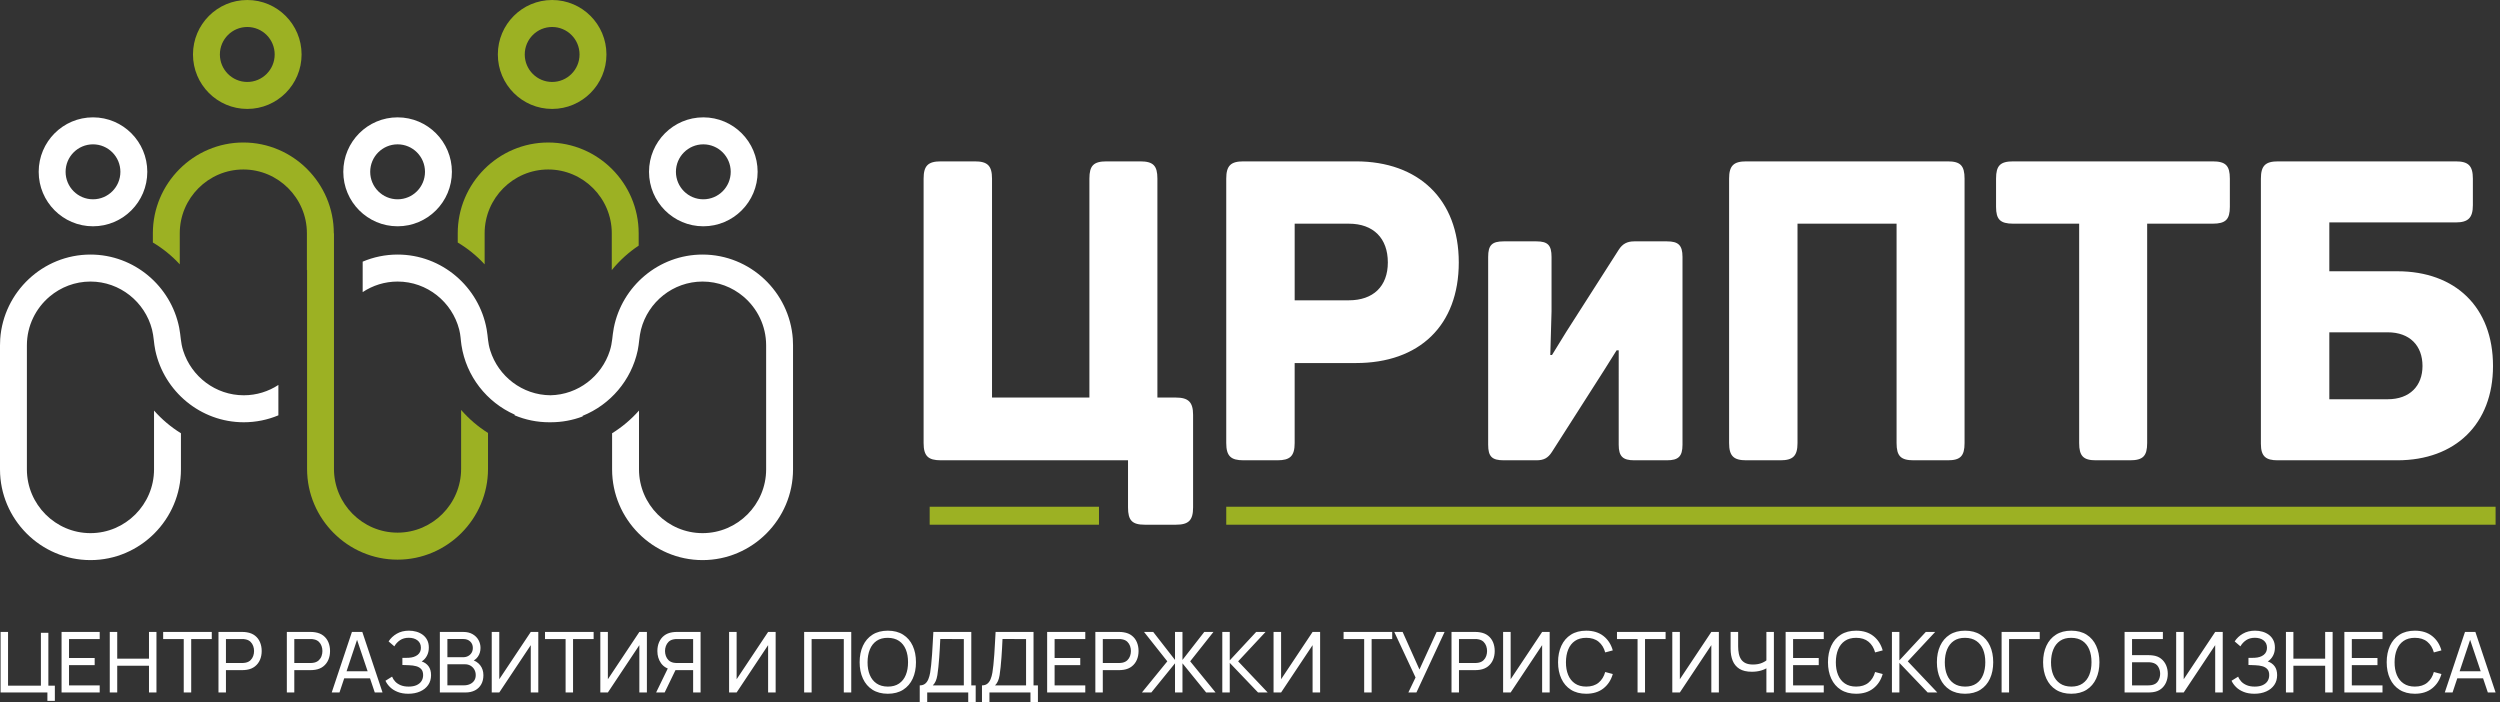 <?xml version="1.0" encoding="UTF-8"?> <svg xmlns="http://www.w3.org/2000/svg" xmlns:xlink="http://www.w3.org/1999/xlink" viewBox="0 0 235 66" width="235" height="66" fill="none"><rect x="0" y="0" width="235" height="66" fill="#333333" stroke="none"/><rect id="ЦРиПТБ" width="235" height="66" x="0" y="0"></rect><g id="Layer_x0020_1"><g id="_2241526858096"><path id="Vector 7" d="M13.846 16.151C13.846 13.324 11.56 11.031 8.742 11.031C5.923 11.031 3.637 13.324 3.637 16.151C3.637 18.979 5.923 21.271 8.742 21.271C11.56 21.271 13.846 18.979 13.846 16.151ZM37.375 11.031C40.193 11.031 42.479 13.324 42.479 16.151C42.479 18.979 40.193 21.271 37.375 21.271C34.556 21.271 32.27 18.979 32.27 16.151C32.27 13.324 34.556 11.031 37.375 11.031ZM71.217 16.151C71.217 13.324 68.932 11.031 66.112 11.031C63.294 11.031 61.008 13.324 61.008 16.151C61.008 18.979 63.294 21.271 66.112 21.271C68.932 21.271 71.217 18.979 71.217 16.151ZM11.317 16.151C11.317 14.725 10.164 13.568 8.742 13.568C7.32 13.568 6.166 14.724 6.166 16.151C6.166 17.578 7.319 18.734 8.742 18.734C10.164 18.734 11.317 17.578 11.317 16.151ZM37.375 13.568C38.797 13.568 39.95 14.725 39.95 16.151C39.95 17.578 38.797 18.734 37.375 18.734C35.952 18.734 34.799 17.578 34.799 16.151C34.799 14.724 35.953 13.568 37.375 13.568ZM68.688 16.151C68.688 14.725 67.535 13.568 66.112 13.568C64.691 13.568 63.537 14.724 63.537 16.151C63.537 17.578 64.69 18.734 66.112 18.734C67.535 18.734 68.688 17.578 68.688 16.151ZM14.29 30.971C13.626 28.388 11.277 26.466 8.503 26.466C7.051 26.466 5.714 26.996 4.675 27.868C3.365 28.97 2.528 30.622 2.528 32.461L2.528 44.121C2.528 47.417 5.217 50.115 8.503 50.115C11.79 50.115 14.479 47.417 14.479 44.121L14.479 38.592C15.213 39.424 16.066 40.144 17.008 40.726L17.008 44.12C17.008 48.812 13.181 52.649 8.504 52.649C3.827 52.649 -0 48.812 -0 44.12L-0 32.46C-0 32.255 0.006 32.053 0.02 31.853C0.333 27.441 4.028 23.929 8.503 23.929C12.618 23.929 16.075 26.901 16.846 30.811C17.004 31.61 16.966 32.174 17.225 32.983C17.999 35.397 20.262 37.156 22.916 37.156C24.113 37.156 25.231 36.799 26.168 36.185L26.168 39.041C25.165 39.46 24.066 39.693 22.916 39.693C18.85 39.693 15.426 36.791 14.602 32.949C14.456 32.271 14.462 31.639 14.29 30.971ZM34.091 27.459C35.035 26.832 36.165 26.466 37.375 26.466C40.153 26.466 42.503 28.392 43.165 30.98C43.306 31.532 43.295 31.904 43.377 32.446C43.822 35.368 45.759 37.816 48.378 38.973L48.378 39.041C49.38 39.46 50.479 39.693 51.628 39.693C51.672 39.693 51.716 39.693 51.76 39.692L51.785 39.692C52.833 39.692 53.839 39.498 54.768 39.147L54.768 39.087C57.367 38.043 59.343 35.745 59.943 32.949C60.088 32.271 60.083 31.639 60.255 30.971C60.919 28.388 63.267 26.466 66.042 26.466C67.494 26.466 68.831 26.996 69.87 27.868C71.18 28.97 72.017 30.622 72.017 32.461L72.017 44.121C72.017 47.417 69.328 50.115 66.042 50.115C62.755 50.115 60.066 47.417 60.066 44.121L60.066 38.592C59.331 39.424 58.478 40.144 57.537 40.726L57.537 44.12C57.537 48.812 61.364 52.649 66.041 52.649C70.718 52.649 74.545 48.812 74.545 44.12L74.545 32.46C74.545 32.255 74.539 32.053 74.525 31.853C74.212 27.441 70.517 23.929 66.042 23.929C61.927 23.929 58.469 26.901 57.699 30.811C57.542 31.61 57.579 32.174 57.32 32.983C56.557 35.362 54.348 37.105 51.744 37.155C49.095 37.137 46.841 35.367 46.083 32.949C45.841 32.179 45.88 31.698 45.745 30.948C45.029 26.971 41.54 23.929 37.376 23.929C36.213 23.929 35.103 24.166 34.092 24.595L34.091 27.459Z" fill="rgb(254.745,254.905,255)" fill-rule="evenodd"></path></g><g id="_2241526862560"><path id="path" d="M51.901 2.537C53.324 2.537 54.477 3.693 54.477 5.12C54.477 6.546 53.324 7.704 51.901 7.704C50.479 7.704 49.326 6.546 49.326 5.12C49.326 3.693 50.479 2.537 51.901 2.537ZM51.531 15.931C54.818 15.931 57.507 18.628 57.507 21.925L57.507 25.389C58.229 24.497 59.084 23.723 60.035 23.09L60.035 21.925C60.035 17.233 56.209 13.396 51.531 13.396C46.854 13.396 43.027 17.233 43.027 21.925L43.027 22.797C43.964 23.355 44.816 24.047 45.556 24.849L45.556 21.925C45.556 18.628 48.244 15.931 51.531 15.931ZM51.901 4.16803e-07C54.721 4.16803e-07 57.006 2.292 57.006 5.12C57.006 7.947 54.721 10.239 51.901 10.239C49.082 10.239 46.797 7.947 46.797 5.12C46.797 2.292 49.082 4.16803e-07 51.901 4.16803e-07Z" fill="rgb(156,177,35)" fill-rule="evenodd"></path><path id="path" d="M23.245 4.16803e-07C26.064 4.16803e-07 28.349 2.292 28.349 5.12C28.349 7.947 26.064 10.239 23.245 10.239C20.426 10.239 18.14 7.947 18.14 5.12C18.14 2.292 20.426 4.16803e-07 23.245 4.16803e-07ZM23.245 2.537C24.667 2.537 25.82 3.693 25.82 5.12C25.82 6.546 24.666 7.704 23.245 7.704C21.822 7.704 20.669 6.546 20.669 5.12C20.669 3.693 21.823 2.537 23.245 2.537Z" fill="rgb(156,177,35)" fill-rule="evenodd"></path><path id="path" d="M43.345 38.535L43.345 44.075C43.345 47.372 40.656 50.069 37.369 50.069C34.083 50.069 31.393 47.372 31.393 44.075L31.393 21.924L31.378 21.942L31.378 21.924C31.378 17.232 27.55 13.395 22.874 13.395C18.196 13.395 14.369 17.232 14.369 21.924L14.369 22.796C15.306 23.354 16.158 24.046 16.898 24.849L16.898 21.924C16.898 18.627 19.587 15.931 22.874 15.931C26.16 15.931 28.849 18.627 28.849 21.924L28.849 25.388L28.865 25.37L28.865 44.076C28.865 48.767 32.691 52.607 37.368 52.607C42.046 52.607 45.873 48.767 45.873 44.076L45.873 40.696C44.929 40.105 44.077 39.375 43.345 38.535Z" fill="rgb(156,177,35)" fill-rule="evenodd"></path></g><path id="polygon" d="M115.267 47.633L234.585 47.633L234.585 49.323L115.267 49.323L115.267 47.633Z" fill="rgb(156,177,35)" fill-rule="evenodd"></path><path id="polygon" d="M87.39 47.633L103.304 47.633L103.304 49.323L87.39 49.323L87.39 47.633Z" fill="rgb(156,177,35)" fill-rule="evenodd"></path><path id="path" d="M4.456 65.883L4.456 65.093L0.055 65.093L0.055 59.403L0.756 59.403L0.756 64.454L3.845 64.454L3.845 59.482L4.546 59.482L4.546 64.454L5.156 64.454L5.156 65.884L4.456 65.883ZM5.787 65.093L5.787 59.403L9.372 59.403L9.372 60.071L6.488 60.071L6.488 61.853L8.899 61.853L8.899 62.52L6.488 62.52L6.488 64.425L9.372 64.425L9.372 65.093L5.787 65.093ZM10.318 65.093L10.318 59.403L11.019 59.403L11.019 61.913L14.005 61.913L14.005 59.403L14.707 59.403L14.707 65.093L14.005 65.093L14.005 62.58L11.019 62.58L11.019 65.093L10.318 65.093ZM17.271 65.093L17.271 60.071L15.337 60.071L15.337 59.403L19.907 59.403L19.907 60.071L17.973 60.071L17.973 65.093L17.271 65.093ZM20.537 65.093L20.537 59.403L22.779 59.403C22.834 59.403 22.9 59.404 22.976 59.408C23.052 59.413 23.125 59.421 23.196 59.435C23.503 59.482 23.762 59.588 23.971 59.751C24.18 59.914 24.337 60.12 24.441 60.369C24.546 60.618 24.599 60.894 24.599 61.197C24.599 61.498 24.546 61.772 24.44 62.021C24.333 62.27 24.176 62.476 23.967 62.641C23.758 62.806 23.501 62.913 23.196 62.96C23.125 62.971 23.052 62.978 22.976 62.984C22.9 62.989 22.834 62.992 22.779 62.992L21.239 62.992L21.239 65.094L20.537 65.093ZM21.239 62.323L22.755 62.323C22.805 62.323 22.863 62.321 22.927 62.315C22.991 62.31 23.052 62.3 23.11 62.287C23.291 62.245 23.44 62.168 23.554 62.055C23.668 61.943 23.751 61.812 23.803 61.66C23.856 61.508 23.882 61.355 23.882 61.196C23.882 61.038 23.856 60.883 23.803 60.731C23.751 60.58 23.668 60.448 23.554 60.335C23.44 60.222 23.291 60.145 23.11 60.106C23.052 60.09 22.991 60.079 22.927 60.075C22.863 60.072 22.805 60.07 22.755 60.07L21.239 60.07L21.239 62.323ZM26.963 65.093L26.963 59.403L29.204 59.403C29.259 59.403 29.325 59.404 29.401 59.408C29.477 59.413 29.551 59.421 29.622 59.435C29.929 59.482 30.188 59.588 30.396 59.751C30.605 59.914 30.762 60.12 30.867 60.369C30.971 60.618 31.024 60.894 31.024 61.197C31.024 61.498 30.972 61.772 30.865 62.021C30.759 62.27 30.601 62.476 30.392 62.641C30.184 62.806 29.926 62.913 29.622 62.96C29.551 62.971 29.477 62.978 29.401 62.984C29.325 62.989 29.259 62.992 29.204 62.992L27.664 62.992L27.664 65.094L26.963 65.093ZM27.664 62.323L29.18 62.323C29.23 62.323 29.288 62.321 29.352 62.315C29.417 62.31 29.477 62.3 29.535 62.287C29.716 62.245 29.864 62.168 29.979 62.055C30.093 61.943 30.177 61.812 30.228 61.66C30.281 61.508 30.307 61.355 30.307 61.196C30.307 61.038 30.281 60.883 30.228 60.731C30.177 60.58 30.093 60.448 29.979 60.335C29.864 60.222 29.716 60.145 29.535 60.106C29.477 60.09 29.417 60.079 29.352 60.075C29.288 60.072 29.23 60.07 29.18 60.07L27.664 60.07L27.664 62.323ZM31.182 65.093L33.081 59.403L34.058 59.403L35.958 65.093L35.229 65.093L33.452 59.814L33.673 59.814L31.912 65.093L31.182 65.093ZM32.096 63.762L32.096 63.102L35.044 63.102L35.044 63.762L32.096 63.762ZM38.387 65.212C37.999 65.212 37.661 65.154 37.374 65.039C37.086 64.924 36.849 64.774 36.661 64.588C36.473 64.403 36.33 64.204 36.233 63.991L36.855 63.603C36.918 63.769 37.017 63.923 37.149 64.066C37.282 64.208 37.453 64.322 37.661 64.409C37.87 64.497 38.121 64.54 38.415 64.54C38.714 64.54 38.965 64.492 39.167 64.399C39.369 64.305 39.522 64.178 39.623 64.015C39.724 63.853 39.774 63.667 39.774 63.457C39.774 63.217 39.715 63.032 39.597 62.901C39.479 62.771 39.321 62.678 39.123 62.624C38.925 62.57 38.705 62.54 38.466 62.532C38.28 62.524 38.145 62.519 38.064 62.516C37.983 62.514 37.929 62.512 37.902 62.512C37.874 62.512 37.848 62.512 37.824 62.512L37.824 61.84C37.848 61.84 37.897 61.84 37.974 61.84C38.05 61.84 38.13 61.839 38.214 61.837C38.298 61.836 38.365 61.835 38.415 61.832C38.767 61.814 39.046 61.722 39.254 61.56C39.462 61.398 39.565 61.176 39.565 60.891C39.565 60.596 39.461 60.365 39.249 60.199C39.038 60.033 38.762 59.951 38.423 59.951C38.102 59.951 37.83 60.026 37.606 60.176C37.381 60.327 37.202 60.52 37.068 60.757L36.528 60.294C36.712 60.002 36.967 59.76 37.295 59.569C37.621 59.378 38.004 59.283 38.443 59.283C38.685 59.283 38.918 59.315 39.142 59.379C39.367 59.444 39.566 59.542 39.741 59.672C39.916 59.802 40.054 59.967 40.156 60.166C40.259 60.365 40.31 60.6 40.31 60.872C40.31 61.164 40.249 61.423 40.125 61.65C40.002 61.877 39.84 62.051 39.641 62.175C39.916 62.268 40.132 62.42 40.286 62.634C40.442 62.847 40.519 63.124 40.519 63.464C40.519 63.819 40.43 64.128 40.25 64.388C40.07 64.649 39.819 64.851 39.498 64.994C39.178 65.138 38.808 65.212 38.387 65.212ZM41.346 65.093L41.346 59.403L43.557 59.403C43.895 59.403 44.186 59.473 44.426 59.612C44.667 59.752 44.85 59.935 44.978 60.163C45.105 60.391 45.168 60.638 45.168 60.9C45.168 61.209 45.09 61.479 44.932 61.711C44.775 61.943 44.561 62.102 44.294 62.189L44.285 61.995C44.65 62.093 44.934 62.272 45.137 62.532C45.339 62.793 45.44 63.104 45.44 63.465C45.44 63.796 45.373 64.084 45.237 64.326C45.102 64.569 44.908 64.757 44.655 64.892C44.401 65.025 44.1 65.093 43.754 65.093L41.346 65.093ZM42.055 64.421L43.619 64.421C43.83 64.421 44.017 64.381 44.183 64.304C44.349 64.226 44.48 64.118 44.576 63.975C44.672 63.832 44.719 63.661 44.719 63.461C44.719 63.269 44.677 63.096 44.592 62.944C44.507 62.791 44.387 62.668 44.234 62.577C44.08 62.486 43.901 62.441 43.698 62.441L42.056 62.441L42.055 64.421ZM42.055 61.778L43.548 61.778C43.716 61.778 43.869 61.74 44.004 61.668C44.139 61.596 44.247 61.494 44.328 61.362C44.408 61.231 44.447 61.077 44.447 60.9C44.447 60.656 44.364 60.455 44.199 60.3C44.033 60.144 43.816 60.067 43.548 60.067L42.055 60.067L42.055 61.778ZM50.6 65.093L49.892 65.093L49.892 60.644L46.932 65.093L46.223 65.093L46.223 59.403L46.932 59.403L46.932 63.848L49.892 59.403L50.6 59.403L50.6 65.093ZM53.166 65.093L53.166 60.071L51.231 60.071L51.231 59.403L55.801 59.403L55.801 60.071L53.866 60.071L53.866 65.093L53.166 65.093ZM60.808 65.093L60.099 65.093L60.099 60.644L57.14 65.093L56.431 65.093L56.431 59.403L57.14 59.403L57.14 63.848L60.099 59.403L60.808 59.403L60.808 65.093ZM65.855 65.093L65.154 65.093L65.154 62.99L63.409 62.99L63.141 62.947C62.7 62.865 62.365 62.663 62.136 62.34C61.908 62.017 61.793 61.637 61.793 61.197C61.793 60.894 61.847 60.617 61.953 60.368C62.06 60.119 62.217 59.914 62.426 59.75C62.635 59.587 62.891 59.481 63.196 59.434C63.269 59.421 63.344 59.412 63.419 59.408C63.494 59.404 63.558 59.402 63.613 59.402L65.855 59.402L65.855 65.093ZM62.478 65.093L61.675 65.093L62.904 62.564L63.598 62.778L62.478 65.093ZM65.154 62.323L65.154 60.071L63.638 60.071C63.59 60.071 63.535 60.072 63.47 60.076C63.406 60.08 63.343 60.091 63.283 60.106C63.102 60.146 62.955 60.222 62.842 60.335C62.729 60.449 62.646 60.58 62.592 60.732C62.538 60.883 62.511 61.04 62.511 61.197C62.511 61.355 62.539 61.509 62.592 61.661C62.646 61.812 62.729 61.944 62.842 62.056C62.955 62.168 63.102 62.245 63.283 62.288C63.343 62.301 63.406 62.31 63.47 62.316C63.535 62.321 63.59 62.323 63.638 62.323L65.154 62.323ZM72.911 65.093L72.202 65.093L72.202 60.644L69.243 65.093L68.534 65.093L68.534 59.403L69.243 59.403L69.243 63.848L72.202 59.403L72.911 59.403L72.911 65.093ZM75.59 65.093L75.59 59.403L80.018 59.403L80.018 65.093L79.317 65.093L79.317 60.071L76.292 60.071L76.292 65.093L75.59 65.093ZM83.454 65.212C82.889 65.212 82.409 65.087 82.015 64.837C81.622 64.587 81.322 64.239 81.116 63.793C80.91 63.348 80.806 62.833 80.806 62.248C80.806 61.663 80.91 61.148 81.116 60.703C81.322 60.257 81.622 59.91 82.015 59.659C82.409 59.409 82.889 59.284 83.454 59.284C84.021 59.284 84.501 59.409 84.895 59.659C85.289 59.909 85.589 60.257 85.794 60.703C85.999 61.148 86.101 61.663 86.101 62.248C86.101 62.833 85.999 63.348 85.794 63.793C85.589 64.238 85.289 64.586 84.895 64.837C84.502 65.087 84.021 65.212 83.454 65.212ZM83.454 64.54C83.876 64.542 84.229 64.446 84.512 64.253C84.795 64.059 85.006 63.791 85.146 63.446C85.287 63.1 85.356 62.702 85.356 62.248C85.356 61.792 85.287 61.393 85.146 61.05C85.006 60.708 84.794 60.441 84.512 60.248C84.229 60.057 83.876 59.958 83.454 59.956C83.031 59.953 82.68 60.048 82.4 60.24C82.121 60.433 81.909 60.701 81.767 61.047C81.626 61.391 81.553 61.792 81.551 62.248C81.547 62.701 81.618 63.099 81.759 63.441C81.901 63.784 82.114 64.051 82.396 64.245C82.679 64.439 83.031 64.537 83.454 64.54ZM86.455 66.042L86.455 64.426C86.663 64.426 86.832 64.373 86.963 64.268C87.093 64.163 87.193 64.019 87.267 63.838C87.341 63.658 87.397 63.455 87.435 63.229C87.473 63.002 87.503 62.768 87.527 62.526C87.562 62.183 87.591 61.851 87.613 61.53C87.635 61.208 87.655 60.875 87.673 60.53C87.691 60.185 87.713 59.808 87.736 59.4L91.302 59.403L91.302 64.426L91.715 64.426L91.715 66.042L91.014 66.042L91.014 65.094L87.157 65.094L87.157 66.042L86.455 66.042ZM87.685 64.426L90.6 64.426L90.6 60.071L88.386 60.067C88.37 60.373 88.356 60.665 88.342 60.946C88.327 61.226 88.309 61.509 88.288 61.794C88.266 62.079 88.24 62.38 88.209 62.699C88.18 62.994 88.148 63.248 88.113 63.463C88.077 63.678 88.026 63.862 87.961 64.016C87.895 64.17 87.803 64.306 87.685 64.426ZM92.306 66.042L92.306 64.426C92.514 64.426 92.683 64.373 92.813 64.268C92.943 64.163 93.044 64.019 93.117 63.838C93.191 63.658 93.247 63.455 93.285 63.229C93.323 63.002 93.354 62.768 93.377 62.526C93.412 62.183 93.441 61.851 93.463 61.53C93.485 61.208 93.505 60.875 93.523 60.53C93.541 60.185 93.563 59.808 93.586 59.4L97.152 59.403L97.152 64.426L97.565 64.426L97.565 66.042L96.864 66.042L96.864 65.094L93.008 65.094L93.008 66.042L92.306 66.042ZM93.535 64.426L96.45 64.426L96.45 60.071L94.236 60.067C94.221 60.373 94.206 60.665 94.192 60.946C94.178 61.226 94.159 61.509 94.138 61.794C94.117 62.079 94.09 62.38 94.059 62.699C94.031 62.994 93.998 63.248 93.963 63.463C93.928 63.678 93.876 63.862 93.811 64.016C93.745 64.17 93.654 64.306 93.535 64.426ZM98.432 65.093L98.432 59.403L102.017 59.403L102.017 60.071L99.133 60.071L99.133 61.853L101.544 61.853L101.544 62.52L99.133 62.52L99.133 64.425L102.017 64.425L102.017 65.093L98.432 65.093ZM102.963 65.093L102.963 59.403L105.204 59.403C105.259 59.403 105.326 59.404 105.401 59.408C105.478 59.413 105.551 59.421 105.622 59.435C105.929 59.482 106.188 59.588 106.396 59.751C106.605 59.914 106.762 60.12 106.866 60.369C106.971 60.618 107.024 60.894 107.024 61.197C107.024 61.498 106.971 61.772 106.865 62.021C106.759 62.27 106.601 62.476 106.392 62.641C106.183 62.806 105.926 62.913 105.621 62.96C105.551 62.971 105.477 62.978 105.401 62.984C105.325 62.989 105.259 62.992 105.204 62.992L103.663 62.992L103.663 65.094L102.963 65.093ZM103.664 62.323L105.18 62.323C105.23 62.323 105.288 62.321 105.352 62.315C105.416 62.31 105.477 62.3 105.534 62.287C105.716 62.245 105.864 62.168 105.978 62.055C106.092 61.943 106.175 61.812 106.228 61.66C106.28 61.508 106.306 61.355 106.306 61.196C106.306 61.038 106.28 60.883 106.228 60.731C106.175 60.58 106.092 60.448 105.978 60.335C105.864 60.222 105.716 60.145 105.534 60.106C105.477 60.09 105.416 60.079 105.352 60.075C105.288 60.072 105.23 60.07 105.18 60.07L103.664 60.07L103.664 62.323ZM107.34 65.093L109.727 62.165L107.54 59.403L108.403 59.403L110.451 62.034L110.451 59.403L111.152 59.403L111.152 62.034L113.201 59.403L114.064 59.403L111.877 62.165L114.264 65.093L113.378 65.093L111.152 62.351L111.152 65.093L110.451 65.093L110.451 62.351L108.225 65.093L107.34 65.093ZM114.896 65.093L114.896 59.403L115.597 59.403L115.597 62.074L118.079 59.403L118.961 59.403L116.385 62.165L119.163 65.093L118.256 65.093L115.597 62.311L115.597 65.093L114.896 65.093ZM124.091 65.093L123.383 65.093L123.383 60.644L120.423 65.093L119.714 65.093L119.714 59.403L120.423 59.403L120.423 63.848L123.383 59.403L124.091 59.403L124.091 65.093ZM128.232 65.093L128.232 60.071L126.297 60.071L126.297 59.403L130.867 59.403L130.867 60.071L128.933 60.071L128.933 65.093L128.232 65.093ZM132.385 65.093L133.062 63.683L131.064 59.403L131.848 59.403L133.428 62.932L135.043 59.403L135.792 59.403L133.144 65.093L132.385 65.093ZM136.442 65.093L136.442 59.403L138.684 59.403C138.739 59.403 138.805 59.404 138.881 59.408C138.957 59.413 139.031 59.421 139.101 59.435C139.408 59.482 139.667 59.588 139.876 59.751C140.084 59.914 140.241 60.12 140.346 60.369C140.45 60.618 140.503 60.894 140.503 61.197C140.503 61.498 140.45 61.772 140.344 62.021C140.238 62.27 140.081 62.476 139.872 62.641C139.662 62.806 139.405 62.913 139.101 62.96C139.03 62.971 138.956 62.978 138.88 62.984C138.805 62.989 138.738 62.992 138.683 62.992L137.143 62.992L137.143 65.094L136.442 65.093ZM137.143 62.323L138.66 62.323C138.709 62.323 138.768 62.321 138.832 62.315C138.895 62.31 138.956 62.3 139.014 62.287C139.195 62.245 139.344 62.168 139.458 62.055C139.572 61.943 139.655 61.812 139.707 61.66C139.759 61.508 139.785 61.355 139.785 61.196C139.785 61.038 139.759 60.883 139.707 60.731C139.655 60.58 139.571 60.448 139.458 60.335C139.343 60.222 139.195 60.145 139.014 60.106C138.956 60.09 138.896 60.079 138.832 60.075C138.768 60.072 138.709 60.07 138.66 60.07L137.143 60.07L137.143 62.323ZM145.669 65.093L144.96 65.093L144.96 60.644L142.001 65.093L141.292 65.093L141.292 59.403L142.001 59.403L142.001 63.848L144.96 59.403L145.669 59.403L145.669 65.093ZM149.105 65.212C148.54 65.212 148.06 65.087 147.667 64.837C147.273 64.587 146.973 64.239 146.767 63.793C146.561 63.348 146.457 62.833 146.457 62.248C146.457 61.663 146.562 61.148 146.767 60.703C146.973 60.257 147.273 59.91 147.667 59.659C148.06 59.409 148.54 59.284 149.105 59.284C149.761 59.284 150.302 59.452 150.727 59.786C151.151 60.12 151.442 60.571 151.602 61.137L150.889 61.327C150.774 60.903 150.568 60.568 150.271 60.323C149.974 60.078 149.586 59.955 149.105 59.955C148.682 59.955 148.331 60.051 148.049 60.244C147.768 60.436 147.557 60.703 147.415 61.047C147.273 61.391 147.201 61.791 147.199 62.248C147.196 62.7 147.265 63.098 147.407 63.442C147.549 63.786 147.761 64.055 148.045 64.248C148.33 64.442 148.682 64.539 149.105 64.539C149.586 64.539 149.974 64.415 150.271 64.169C150.568 63.922 150.774 63.589 150.889 63.168L151.602 63.358C151.442 63.921 151.151 64.371 150.727 64.706C150.302 65.043 149.761 65.212 149.105 65.212ZM153.931 65.093L153.931 60.071L151.996 60.071L151.996 59.403L156.566 59.403L156.566 60.071L154.632 60.071L154.632 65.093L153.931 65.093ZM161.573 65.093L160.865 65.093L160.865 60.644L157.906 65.093L157.196 65.093L157.196 59.403L157.906 59.403L157.906 63.848L160.865 59.403L161.573 59.403L161.573 65.093ZM166.041 65.093L166.041 62.469L166.199 62.718C166.028 62.848 165.811 62.95 165.547 63.028C165.284 63.106 164.991 63.145 164.67 63.145C164.184 63.145 163.796 63.052 163.504 62.869C163.213 62.684 163.003 62.429 162.872 62.108C162.743 61.785 162.677 61.414 162.677 60.995L162.677 59.403L163.386 59.403L163.386 60.763C163.386 61.002 163.407 61.225 163.448 61.431C163.488 61.638 163.559 61.82 163.662 61.975C163.764 62.131 163.906 62.25 164.087 62.336C164.268 62.422 164.498 62.465 164.776 62.465C165.113 62.465 165.401 62.413 165.642 62.307C165.882 62.202 166.055 62.089 166.163 61.967L166.041 62.438L166.041 59.402L166.746 59.402L166.746 65.093L166.041 65.093ZM167.849 65.093L167.849 59.403L171.434 59.403L171.434 60.071L168.55 60.071L168.55 61.853L170.961 61.853L170.961 62.52L168.55 62.52L168.55 64.425L171.434 64.425L171.434 65.093L167.849 65.093ZM174.476 65.212C173.911 65.212 173.432 65.087 173.038 64.837C172.644 64.587 172.344 64.239 172.139 63.793C171.933 63.348 171.829 62.833 171.829 62.248C171.829 61.663 171.933 61.148 172.139 60.703C172.344 60.257 172.644 59.91 173.038 59.659C173.432 59.409 173.911 59.284 174.476 59.284C175.133 59.284 175.673 59.452 176.098 59.786C176.522 60.12 176.813 60.571 176.974 61.137L176.261 61.327C176.145 60.903 175.939 60.568 175.642 60.323C175.345 60.078 174.957 59.955 174.476 59.955C174.053 59.955 173.701 60.051 173.42 60.244C173.139 60.436 172.928 60.703 172.786 61.047C172.644 61.391 172.572 61.791 172.569 62.248C172.567 62.7 172.636 63.098 172.778 63.442C172.92 63.786 173.132 64.055 173.416 64.248C173.7 64.442 174.053 64.539 174.476 64.539C174.956 64.539 175.345 64.415 175.641 64.169C175.938 63.922 176.145 63.589 176.26 63.168L176.973 63.358C176.813 63.921 176.522 64.371 176.097 64.706C175.673 65.043 175.133 65.212 174.476 65.212ZM177.841 65.093L177.841 59.403L178.542 59.403L178.542 62.074L181.024 59.403L181.906 59.403L179.33 62.165L182.107 65.093L181.201 65.093L178.542 62.311L178.542 65.093L177.841 65.093ZM184.715 65.212C184.15 65.212 183.671 65.087 183.277 64.837C182.883 64.587 182.583 64.239 182.378 63.793C182.172 63.348 182.068 62.833 182.068 62.248C182.068 61.663 182.172 61.148 182.378 60.703C182.583 60.257 182.883 59.91 183.277 59.659C183.671 59.409 184.15 59.284 184.715 59.284C185.282 59.284 185.763 59.409 186.157 59.659C186.551 59.909 186.85 60.257 187.055 60.703C187.26 61.148 187.362 61.663 187.362 62.248C187.362 62.833 187.26 63.348 187.055 63.793C186.85 64.238 186.551 64.586 186.157 64.837C185.763 65.087 185.282 65.212 184.715 65.212ZM184.715 64.54C185.138 64.542 185.491 64.446 185.774 64.253C186.056 64.059 186.268 63.791 186.408 63.446C186.548 63.1 186.618 62.702 186.618 62.248C186.618 61.792 186.548 61.393 186.408 61.05C186.267 60.708 186.056 60.441 185.774 60.248C185.491 60.057 185.138 59.958 184.715 59.956C184.293 59.953 183.942 60.048 183.662 60.24C183.382 60.433 183.171 60.701 183.028 61.047C182.887 61.391 182.814 61.792 182.812 62.248C182.81 62.701 182.879 63.099 183.021 63.441C183.163 63.784 183.375 64.051 183.658 64.245C183.941 64.439 184.292 64.537 184.715 64.54ZM188.15 65.093L188.15 59.403L191.736 59.403L191.736 60.071L188.852 60.071L188.852 65.093L188.15 65.093ZM194.699 65.212C194.134 65.212 193.655 65.087 193.261 64.837C192.867 64.587 192.567 64.239 192.361 63.793C192.155 63.348 192.051 62.833 192.051 62.248C192.051 61.663 192.156 61.148 192.361 60.703C192.567 60.257 192.867 59.91 193.261 59.659C193.655 59.409 194.134 59.284 194.699 59.284C195.266 59.284 195.747 59.409 196.141 59.659C196.534 59.909 196.834 60.257 197.039 60.703C197.244 61.148 197.346 61.663 197.346 62.248C197.346 62.833 197.244 63.348 197.039 63.793C196.834 64.238 196.535 64.586 196.141 64.837C195.747 65.087 195.266 65.212 194.699 65.212ZM194.699 64.54C195.121 64.542 195.474 64.446 195.757 64.253C196.04 64.059 196.251 63.791 196.391 63.446C196.532 63.1 196.601 62.702 196.601 62.248C196.601 61.792 196.532 61.393 196.391 61.05C196.251 60.708 196.039 60.441 195.757 60.248C195.474 60.057 195.121 59.958 194.699 59.956C194.276 59.953 193.925 60.048 193.645 60.24C193.366 60.433 193.154 60.701 193.013 61.047C192.871 61.391 192.799 61.792 192.796 62.248C192.793 62.701 192.863 63.099 193.005 63.441C193.147 63.784 193.359 64.051 193.642 64.245C193.924 64.439 194.276 64.537 194.699 64.54ZM199.71 65.093L199.71 59.403L203.311 59.403L203.311 60.071L200.412 60.071L200.412 61.584L201.952 61.584C202.007 61.584 202.073 61.585 202.149 61.59C202.225 61.594 202.298 61.602 202.369 61.612C202.669 61.649 202.924 61.748 203.132 61.91C203.341 62.072 203.5 62.278 203.609 62.525C203.718 62.773 203.772 63.044 203.772 63.339C203.772 63.631 203.718 63.901 203.611 64.149C203.503 64.396 203.345 64.6 203.136 64.763C202.928 64.925 202.671 65.026 202.369 65.065C202.298 65.073 202.225 65.08 202.149 65.085C202.073 65.091 202.007 65.093 201.952 65.093L199.71 65.093ZM200.412 64.426L201.928 64.426C201.978 64.426 202.036 64.423 202.1 64.417C202.164 64.412 202.225 64.404 202.283 64.394C202.555 64.339 202.753 64.207 202.873 64C202.994 63.793 203.054 63.573 203.054 63.339C203.054 63.099 202.994 62.876 202.873 62.672C202.753 62.468 202.555 62.339 202.283 62.283C202.225 62.27 202.164 62.261 202.1 62.257C202.036 62.253 201.978 62.252 201.928 62.252L200.412 62.252L200.412 64.426ZM208.937 65.093L208.228 65.093L208.228 60.644L205.269 65.093L204.56 65.093L204.56 59.403L205.269 59.403L205.269 63.848L208.228 59.403L208.937 59.403L208.937 65.093ZM211.919 65.212C211.53 65.212 211.193 65.154 210.906 65.039C210.618 64.924 210.381 64.774 210.193 64.588C210.005 64.403 209.862 64.204 209.765 63.991L210.388 63.603C210.45 63.769 210.549 63.923 210.681 64.066C210.814 64.208 210.985 64.322 211.193 64.409C211.402 64.497 211.653 64.54 211.948 64.54C212.247 64.54 212.497 64.492 212.7 64.399C212.902 64.305 213.054 64.178 213.156 64.015C213.256 63.853 213.306 63.667 213.306 63.457C213.306 63.217 213.247 63.032 213.129 62.901C213.011 62.771 212.853 62.678 212.654 62.624C212.456 62.57 212.237 62.54 211.998 62.532C211.811 62.524 211.677 62.519 211.596 62.516C211.515 62.514 211.461 62.512 211.433 62.512C211.406 62.512 211.379 62.512 211.355 62.512L211.355 61.84C211.379 61.84 211.429 61.84 211.506 61.84C211.582 61.84 211.662 61.839 211.745 61.837C211.83 61.836 211.896 61.835 211.947 61.832C212.299 61.814 212.578 61.722 212.786 61.56C212.993 61.398 213.097 61.176 213.097 60.891C213.097 60.596 212.992 60.365 212.78 60.199C212.57 60.033 212.293 59.951 211.955 59.951C211.634 59.951 211.362 60.026 211.138 60.176C210.913 60.327 210.733 60.52 210.599 60.757L210.06 60.294C210.244 60.002 210.499 59.76 210.826 59.569C211.153 59.378 211.535 59.283 211.975 59.283C212.217 59.283 212.45 59.315 212.674 59.379C212.899 59.444 213.098 59.542 213.273 59.672C213.448 59.802 213.586 59.967 213.688 60.166C213.791 60.365 213.842 60.6 213.842 60.872C213.842 61.164 213.78 61.423 213.657 61.65C213.533 61.877 213.372 62.051 213.172 62.175C213.448 62.268 213.663 62.42 213.818 62.634C213.973 62.847 214.05 63.124 214.05 63.464C214.05 63.819 213.961 64.128 213.781 64.388C213.601 64.649 213.35 64.851 213.03 64.994C212.709 65.138 212.34 65.212 211.919 65.212ZM214.878 65.093L214.878 59.403L215.579 59.403L215.579 61.913L218.565 61.913L218.565 59.403L219.267 59.403L219.267 65.093L218.565 65.093L218.565 62.58L215.579 62.58L215.579 65.093L214.878 65.093ZM220.37 65.093L220.37 59.403L223.955 59.403L223.955 60.071L221.071 60.071L221.071 61.853L223.482 61.853L223.482 62.52L221.071 62.52L221.071 64.425L223.955 64.425L223.955 65.093L220.37 65.093ZM226.997 65.212C226.432 65.212 225.953 65.087 225.559 64.837C225.165 64.587 224.865 64.239 224.659 63.793C224.453 63.348 224.349 62.833 224.349 62.248C224.349 61.663 224.453 61.148 224.659 60.703C224.865 60.257 225.165 59.91 225.559 59.659C225.953 59.409 226.432 59.284 226.997 59.284C227.653 59.284 228.194 59.452 228.619 59.786C229.043 60.12 229.335 60.571 229.495 61.137L228.782 61.327C228.667 60.903 228.46 60.568 228.164 60.323C227.867 60.078 227.478 59.955 226.997 59.955C226.575 59.955 226.223 60.051 225.941 60.244C225.66 60.436 225.45 60.703 225.307 61.047C225.165 61.391 225.093 61.791 225.091 62.248C225.088 62.7 225.158 63.098 225.299 63.442C225.441 63.786 225.654 64.055 225.938 64.248C226.221 64.442 226.575 64.539 226.997 64.539C227.478 64.539 227.867 64.415 228.164 64.169C228.46 63.922 228.667 63.589 228.782 63.168L229.495 63.358C229.335 63.921 229.043 64.371 228.619 64.706C228.195 65.043 227.653 65.212 226.997 65.212ZM229.81 65.093L231.709 59.403L232.686 59.403L234.586 65.093L233.857 65.093L232.08 59.814L232.301 59.814L230.54 65.093L229.81 65.093ZM230.725 63.762L230.725 63.102L233.672 63.102L233.672 63.762L230.725 63.762Z" fill="rgb(254.745,254.905,255)" fill-rule="nonzero"></path><path id="path" d="M110.532 37.37L108.796 37.37L108.796 16.791C108.796 15.565 108.401 15.169 107.178 15.169L104.021 15.169C102.798 15.169 102.404 15.565 102.404 16.791L102.404 37.37L93.25 37.37L93.25 16.791C93.25 15.565 92.816 15.169 91.632 15.169L88.436 15.169C87.253 15.169 86.819 15.565 86.819 16.791L86.819 41.645C86.819 42.872 87.253 43.267 88.436 43.267L106.034 43.267L106.034 47.7C106.034 48.927 106.429 49.323 107.612 49.323L110.532 49.323C111.716 49.323 112.15 48.927 112.15 47.7L112.15 38.994C112.15 37.806 111.716 37.37 110.532 37.37ZM127.458 15.169L116.884 15.169C115.701 15.169 115.267 15.565 115.267 16.791L115.267 41.645C115.267 42.872 115.701 43.267 116.884 43.267L120.08 43.267C121.264 43.267 121.698 42.872 121.698 41.645L121.698 34.126L127.458 34.126C133.416 34.126 137.125 30.604 137.125 24.667C137.125 18.731 133.338 15.169 127.458 15.169ZM126.788 28.229L121.699 28.229L121.699 21.026L126.788 21.026C129.116 21.026 130.457 22.411 130.457 24.667C130.457 26.923 129.077 28.229 126.788 28.229ZM144.424 22.688L141.347 22.688C140.242 22.688 139.887 23.045 139.887 24.152L139.887 41.804C139.887 42.912 140.242 43.267 141.347 43.267L144.424 43.267C145.095 43.267 145.501 43.077 145.885 42.476L150.738 34.878L151.961 32.931L152.159 32.931L152.158 36.738L152.158 41.804C152.158 42.911 152.553 43.267 153.618 43.267L156.696 43.267C157.761 43.267 158.155 42.912 158.155 41.804L158.155 24.152C158.155 23.045 157.761 22.688 156.696 22.688L153.618 22.688C152.948 22.688 152.512 22.926 152.158 23.48L147.226 31.197L145.886 33.373L145.728 33.373L145.845 29.258L145.845 24.152C145.845 23.045 145.49 22.688 144.424 22.688ZM183.091 15.169L164.152 15.169C162.969 15.169 162.535 15.565 162.535 16.792L162.535 41.645C162.535 42.872 162.969 43.268 164.152 43.268L167.348 43.268C168.532 43.268 168.966 42.872 168.966 41.645L168.966 21.026L178.278 21.026L178.278 41.645C178.278 42.872 178.672 43.268 179.895 43.268L183.091 43.268C184.275 43.268 184.669 42.872 184.669 41.645L184.669 16.792C184.669 15.565 184.275 15.169 183.091 15.169ZM207.987 15.169L189.246 15.169C188.023 15.169 187.629 15.565 187.629 16.792L187.629 19.444C187.629 20.631 188.023 21.026 189.246 21.026L195.441 21.026L195.441 41.645C195.441 42.872 195.836 43.268 197.019 43.268L200.215 43.268C201.438 43.268 201.833 42.872 201.833 41.645L201.833 21.026L207.988 21.026C209.211 21.026 209.606 20.631 209.606 19.444L209.606 16.792C209.606 15.565 209.211 15.169 207.987 15.169ZM230.832 15.169L214.142 15.169C212.959 15.169 212.524 15.565 212.524 16.792L212.524 41.725C212.524 42.912 212.997 43.268 214.103 43.268L225.347 43.268C230.792 43.268 234.343 39.865 234.343 34.403C234.343 28.862 230.792 25.499 225.347 25.499L218.956 25.499L218.956 20.908L230.832 20.908C232.016 20.908 232.45 20.473 232.45 19.285L232.45 16.792C232.45 15.565 232.016 15.169 230.832 15.169ZM227.715 34.403C227.715 36.263 226.531 37.529 224.44 37.529L218.956 37.529L218.956 31.237L224.44 31.237C226.531 31.237 227.715 32.503 227.715 34.403Z" fill="rgb(255,254.745,255)" fill-rule="nonzero"></path></g></svg> 
